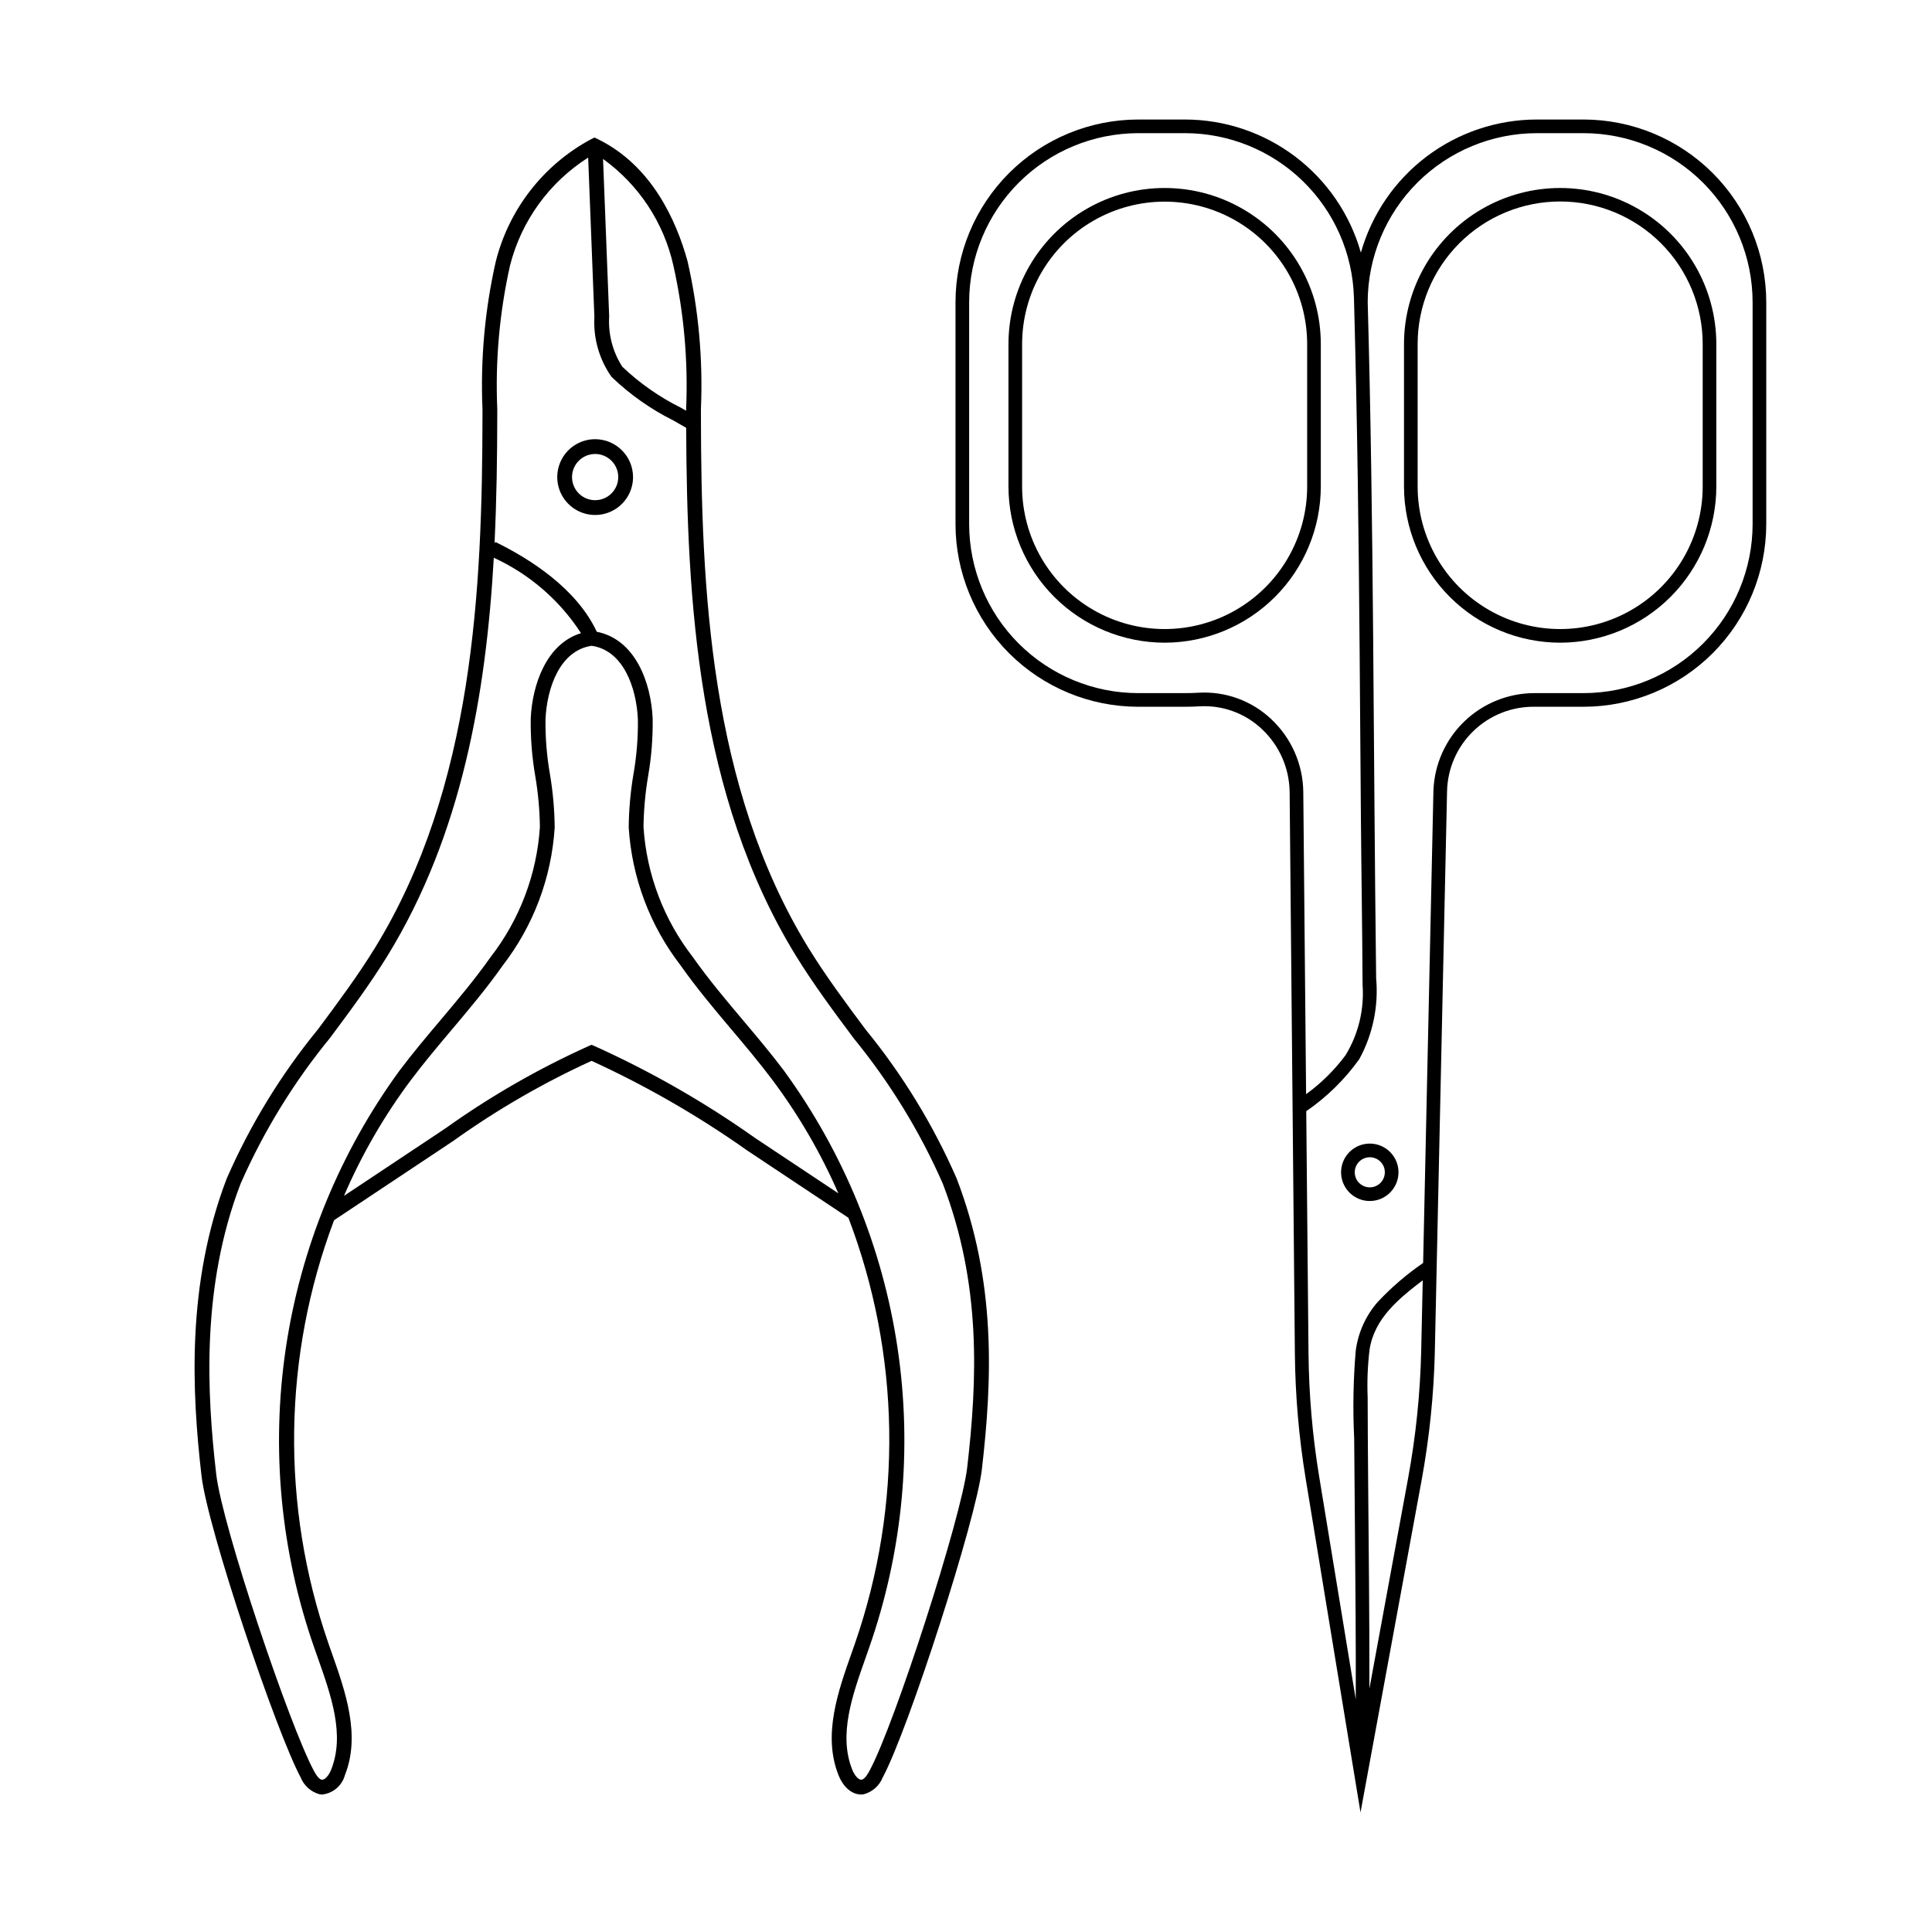 <?xml version="1.0" encoding="UTF-8"?>
<!-- Uploaded to: SVG Repo, www.svgrepo.com, Generator: SVG Repo Mixer Tools -->
<svg fill="#000000" width="800px" height="800px" version="1.1" viewBox="144 144 512 512" xmlns="http://www.w3.org/2000/svg">
 <g>
  <path d="m507.01 462.28c-3.078 0-5.852-1.855-7.027-4.695-1.18-2.844-0.527-6.117 1.648-8.293 2.176-2.176 5.445-2.824 8.289-1.648 2.844 1.18 4.695 3.953 4.695 7.027-0.004 4.199-3.406 7.606-7.606 7.609zm0-11.598c-1.613 0-3.07 0.973-3.688 2.461-0.617 1.492-0.277 3.211 0.863 4.352 1.145 1.141 2.859 1.48 4.352 0.863 1.492-0.617 2.461-2.07 2.461-3.688 0-2.203-1.785-3.988-3.988-3.988z"/>
  <path d="m557.46 314.32c-10.973-0.016-21.492-4.379-29.25-12.137-7.758-7.758-12.125-18.277-12.137-29.25v-37.727c0-14.785 7.887-28.449 20.691-35.84 12.805-7.394 28.582-7.394 41.387 0 12.805 7.391 20.691 21.055 20.691 35.84v37.727c-0.012 10.973-4.375 21.492-12.133 29.25-7.758 7.758-18.277 12.121-29.25 12.137zm37.77-79.113c0.012-10.023-3.965-19.641-11.047-26.734-7.086-7.094-16.699-11.078-26.723-11.078-10.027 0-19.641 3.984-26.723 11.078-7.086 7.094-11.059 16.711-11.047 26.734v37.727c0 13.492 7.199 25.961 18.883 32.711 11.688 6.746 26.086 6.746 37.77 0 11.688-6.75 18.887-19.219 18.887-32.711z"/>
  <path d="m452.64 314.32c-10.973-0.016-21.492-4.379-29.25-12.137-7.758-7.758-12.121-18.277-12.137-29.25v-37.727c0-14.785 7.891-28.449 20.695-35.84 12.805-7.394 28.578-7.394 41.383 0 12.805 7.391 20.695 21.055 20.695 35.84v37.727c-0.012 10.973-4.379 21.492-12.137 29.25-7.758 7.758-18.277 12.121-29.25 12.137zm37.77-79.113c0-13.492-7.199-25.961-18.883-32.711-11.688-6.746-26.086-6.746-37.77 0-11.688 6.75-18.887 19.219-18.887 32.711v37.727c0 13.492 7.199 25.961 18.887 32.711 11.684 6.746 26.082 6.746 37.77 0 11.684-6.75 18.883-19.219 18.883-32.711z"/>
  <path d="m563.67 331.3h-12.949 0.004c-6.051-0.094-11.891 2.215-16.242 6.414-4.356 4.199-6.871 9.953-7 16l-3.238 148.44h0.004c-0.27 11.465-1.445 22.891-3.516 34.172l-16.184 87.988-14.543-88.531c-1.793-10.941-2.746-22-2.852-33.086l-1.387-148.78c-0.07-6.336-2.727-12.371-7.352-16.703-4.465-4.219-10.477-6.398-16.605-6.023-1.227 0.074-2.492 0.109-3.758 0.109h-12.43c-12.832-0.016-25.137-5.117-34.211-14.191-9.074-9.074-14.18-21.379-14.191-34.215v-58.816c0.012-12.832 5.117-25.137 14.191-34.211 9.074-9.074 21.379-14.18 34.211-14.191h12.426c10.547 0.012 20.805 3.465 29.211 9.828 8.41 6.367 14.516 15.301 17.387 25.449 2.875-10.148 8.98-19.082 17.387-25.449 8.41-6.363 18.664-9.816 29.211-9.828h12.426c12.836 0.012 25.137 5.117 34.215 14.191 9.074 9.074 14.176 21.379 14.191 34.211v58.816c-0.016 12.836-5.117 25.141-14.191 34.215-9.078 9.074-21.379 14.176-34.215 14.191zm-43.039 170.78 0.41-18.789c-6.309 4.82-12.816 10.074-14.098 18.375l0.004-0.004c-0.508 4.219-0.676 8.469-0.504 12.711 0.027 3.269 0.02 6.539 0.039 9.809 0.102 17.625 0.332 35.246 0.402 52.871 0.02 4.82 0.027 9.641 0.02 14.461l10.273-55.844-0.004 0.004c2.039-11.09 3.195-22.324 3.457-33.594zm-62.582-322.79h-12.426c-11.875 0.016-23.258 4.738-31.656 13.137-8.395 8.395-13.117 19.781-13.133 31.652v58.816c0.016 11.875 4.738 23.262 13.133 31.656 8.398 8.398 19.781 13.121 31.656 13.133h12.426c1.195 0 2.391-0.035 3.543-0.105v0.004c7.121-0.438 14.102 2.094 19.289 6.988 5.352 5.012 8.422 11.988 8.504 19.316l0.746 80.082c3.992-2.894 7.519-6.379 10.461-10.336 3.414-5.609 4.988-12.145 4.504-18.688-0.074-14.871-0.328-29.742-0.445-44.613-0.234-29.551-0.391-59.098-0.82-88.648-0.234-16.281-0.578-32.562-1.02-48.84h-0.004c-0.332-11.656-5.191-22.723-13.547-30.852-8.355-8.129-19.551-12.688-31.211-12.703zm150.41 44.789c-0.012-11.871-4.734-23.258-13.133-31.652-8.395-8.398-19.781-13.121-31.656-13.137h-12.426c-11.875 0.016-23.258 4.738-31.656 13.137-8.395 8.395-13.117 19.781-13.133 31.652 0.82 29.418 1.188 58.844 1.441 88.273 0.262 30.293 0.414 60.59 0.797 90.883 0.664 7.43-0.887 14.891-4.461 21.438-3.848 5.383-8.609 10.055-14.062 13.805l0.598 64.191h0.004c0.102 10.898 1.039 21.773 2.805 32.531l9.715 59.148c0.043-14.609-0.078-29.219-0.207-43.824-0.074-8.477-0.16-16.953-0.215-25.426v-0.004c-0.375-7.695-0.238-15.402 0.406-23.078 0.609-4.789 2.625-9.289 5.793-12.938 3.637-3.883 7.68-7.363 12.062-10.375l0.012-0.008 2.727-125.06c0.223-6.973 3.152-13.582 8.168-18.426 5.016-4.848 11.723-7.547 18.695-7.527h12.938c11.875-0.012 23.262-4.734 31.656-13.133 8.398-8.395 13.121-19.781 13.133-31.656z"/>
  <path d="m397.51 456.28c-6.211-14.211-14.34-27.5-24.16-39.504-5.191-6.969-10.562-14.176-15.133-21.625-26.141-42.582-28.398-95.188-28.465-141.15v-1.555h-0.004c0.57-13.145-0.613-26.309-3.523-39.141-3.004-10.965-9.578-25.492-23.816-32.441l-0.859-0.418-0.859 0.418c-12.633 6.762-21.82 18.543-25.305 32.441-2.906 12.832-4.09 25.996-3.523 39.141v1.555c-0.066 45.965-2.324 98.57-28.465 141.15-4.574 7.449-9.941 14.656-15.133 21.625-9.82 12.004-17.949 25.293-24.164 39.504-10.766 28.062-9.23 56.883-6.695 78.852 1.621 14.043 19.793 67.875 26.277 79.906 0.883 2.219 2.773 3.883 5.082 4.481 0.211 0.027 0.422 0.043 0.637 0.043 2.871-0.316 5.254-2.359 6.008-5.144 4.211-10.578 0.125-22.148-3.481-32.359-0.32-0.91-0.637-1.812-0.953-2.707l0.004-0.004c-12.566-36.371-12.016-75.988 1.559-112l0.008 0.012 27.754-18.457c1.355-0.902 2.707-1.805 4.055-2.707h-0.004c11.441-8.168 23.637-15.219 36.422-21.059 14.461 6.625 28.273 14.578 41.262 23.766l26.801 17.82c13.801 36.168 14.438 76.035 1.801 112.62-0.312 0.898-0.629 1.805-0.953 2.715-3.606 10.207-7.691 21.777-3.481 32.352 1.395 3.508 3.941 5.465 6.644 5.106 2.312-0.598 4.199-2.262 5.082-4.481 6.812-12.641 24.742-68.34 26.277-81.641 2.754-23.816 3.844-49.645-6.695-77.117zm-75.066-241.94c2.805 12.5 3.941 25.312 3.387 38.109v0.398c-0.504-0.285-0.996-0.574-1.5-0.859v0.004c-5.648-2.816-10.844-6.461-15.418-10.809-2.543-3.953-3.762-8.617-3.477-13.312l-1.625-41.746c9.457 6.805 16.09 16.844 18.633 28.215zm-95.172 366.3c0.312 0.902 0.637 1.812 0.957 2.727 3.539 10.027 7.203 20.391 3.535 29.602-0.562 1.414-1.602 2.773-2.484 2.668-0.891-0.117-1.773-1.754-2.148-2.453-6.375-11.832-24.242-64.719-25.832-78.5-2.488-21.527-4-49.73 6.461-77v0.004c6.098-13.867 14.051-26.84 23.648-38.562 5.246-7.039 10.668-14.316 15.332-21.918 19.656-32.02 26.074-69.363 28.117-105.4 9.449 4.332 17.465 11.266 23.117 19.988-9.141 2.781-12.918 13.582-13.324 22.617-0.074 5.137 0.332 10.27 1.211 15.332 0.754 4.449 1.16 8.949 1.215 13.461-0.82 12.539-5.379 24.543-13.094 34.465-4.074 5.793-8.742 11.332-13.262 16.691-3.633 4.309-7.387 8.766-10.848 13.363l0.004-0.004c-15.863 21.758-26.211 47.039-30.148 73.676-3.934 26.637-1.348 53.828 7.543 79.246zm116.93-135c-13.402-9.496-27.691-17.68-42.668-24.434l-0.762-0.324-0.762 0.324c-13.293 5.988-25.969 13.27-37.84 21.734-1.344 0.898-2.691 1.801-4.043 2.699l-22.973 15.277c4.711-10.953 10.703-21.305 17.855-30.844 3.394-4.512 7.113-8.926 10.711-13.191 4.57-5.422 9.297-11.031 13.469-16.961v-0.004c8.176-10.559 12.984-23.332 13.809-36.66-0.051-4.715-0.469-9.422-1.254-14.074-0.848-4.82-1.242-9.707-1.18-14.602 0.371-8.242 3.801-18.227 12.238-19.441 8.441 1.215 11.871 11.199 12.238 19.441h0.004c0.066 4.894-0.328 9.781-1.176 14.602-0.785 4.652-1.207 9.359-1.254 14.074 0.824 13.328 5.633 26.102 13.809 36.66 4.172 5.934 8.898 11.543 13.473 16.965 3.598 4.266 7.316 8.68 10.711 13.191h-0.004c7.008 9.344 12.902 19.469 17.57 30.176zm56.109 87.312c-1.508 13.062-19.133 67.797-25.832 80.23-0.375 0.699-1.258 2.332-2.148 2.453-0.875 0.117-1.922-1.254-2.484-2.668-3.668-9.207-0.008-19.574 3.535-29.598 0.324-0.918 0.645-1.828 0.961-2.734h-0.004c8.891-25.418 11.48-52.609 7.543-79.246s-14.281-51.918-30.145-73.676c-3.461-4.598-7.215-9.051-10.848-13.359-4.516-5.359-9.188-10.898-13.262-16.691h0.004c-7.715-9.922-12.277-21.926-13.094-34.465 0.055-4.512 0.461-9.012 1.211-13.461 0.883-5.062 1.289-10.195 1.215-15.332-0.426-9.508-4.59-20.973-14.812-22.98-5.309-11.367-17.473-19.203-26.895-23.809l-0.203 0.414c0.562-11.574 0.711-22.992 0.727-34.027v-1.555h0.004c-0.559-12.797 0.582-25.609 3.383-38.109 3.004-11.816 10.41-22.039 20.703-28.574l1.648 42.238v-0.004c-0.316 5.652 1.281 11.242 4.539 15.871 4.836 4.648 10.348 8.539 16.348 11.535 1.152 0.652 2.301 1.309 3.438 1.969 0.18 45.688 3 97.422 29.031 139.83 4.664 7.598 10.086 14.875 15.332 21.918 9.594 11.723 17.551 24.695 23.645 38.562 10.238 26.684 9.156 51.945 6.461 75.27z"/>
  <path d="m301.72 260.39c-4.062 0-7.727 2.449-9.277 6.199-1.555 3.754-0.695 8.074 2.176 10.945 2.871 2.871 7.191 3.731 10.941 2.176 3.754-1.555 6.203-5.215 6.203-9.277-0.008-5.543-4.5-10.035-10.043-10.043zm0 16.164c-2.477 0-4.711-1.492-5.656-3.777-0.949-2.289-0.426-4.922 1.328-6.672 1.75-1.75 4.383-2.273 6.668-1.328 2.289 0.949 3.781 3.18 3.781 5.656-0.004 3.379-2.742 6.117-6.121 6.121z"/>
 </g>
</svg>